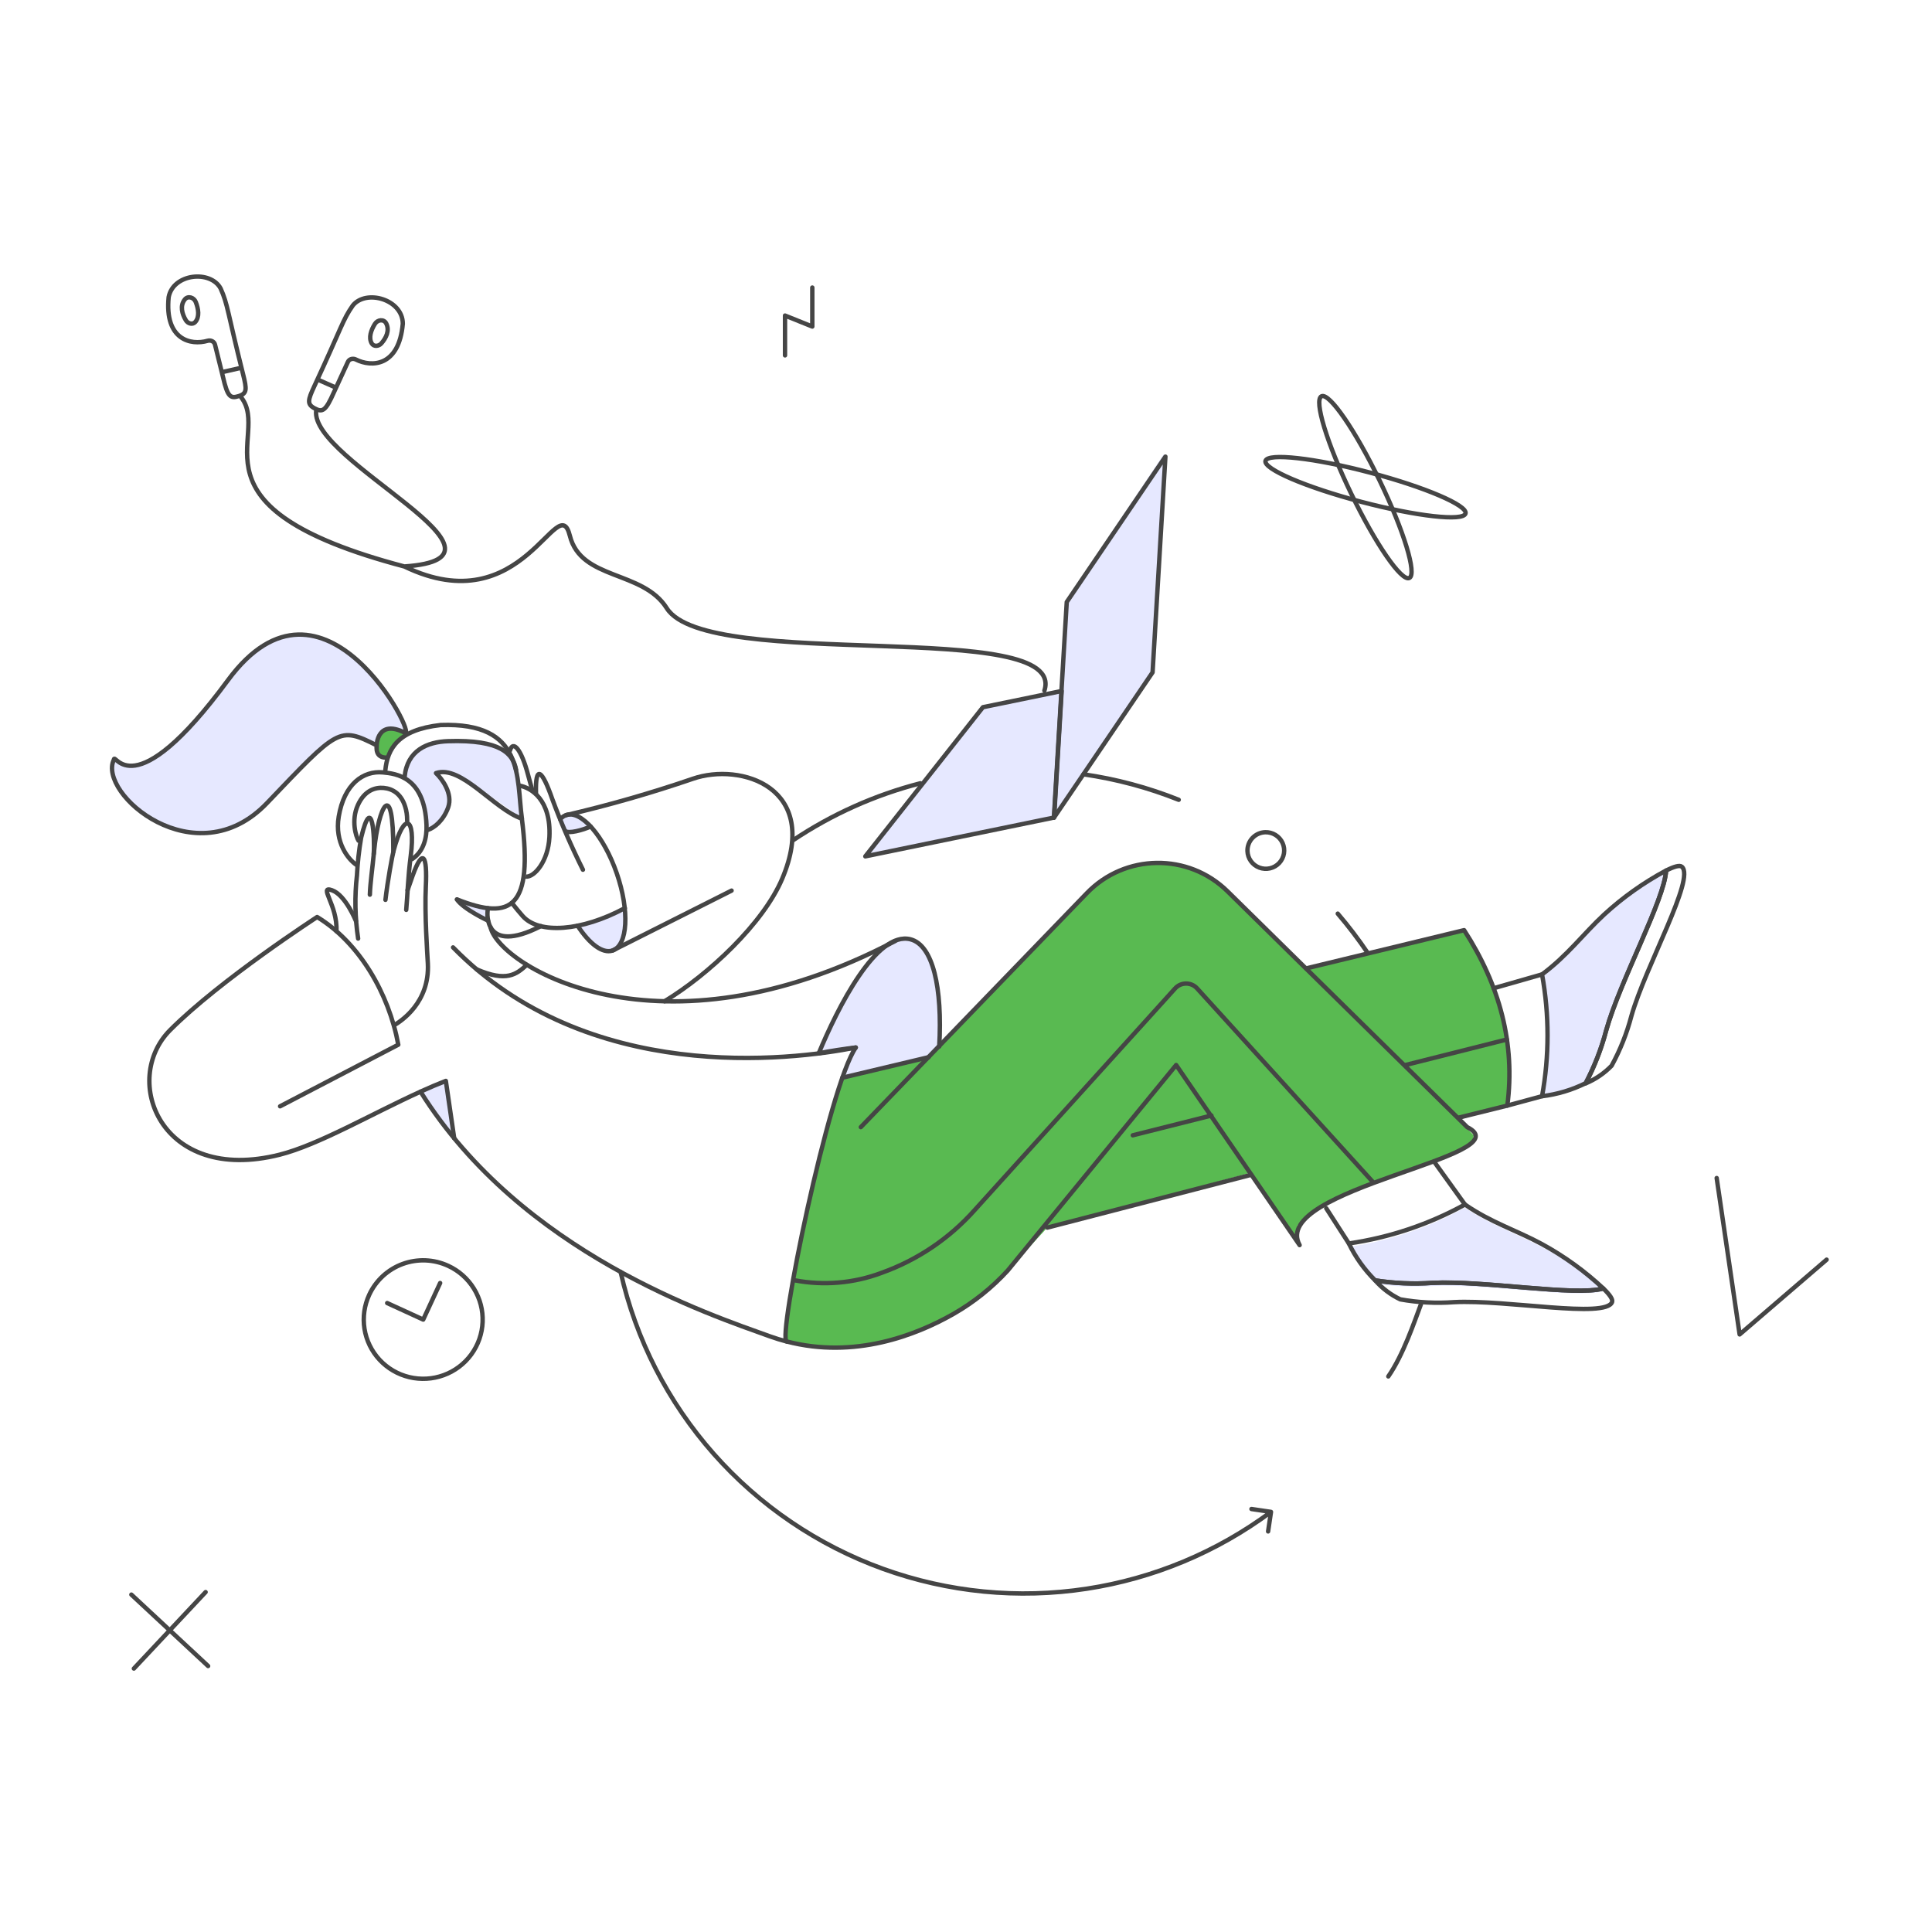 <?xml version="1.0" encoding="UTF-8"?> <svg xmlns="http://www.w3.org/2000/svg" width="440" height="440" viewBox="0 0 440 440" fill="none"><path d="M191.802 245.443L211.488 240.767L238.509 212.974C238.509 212.974 251.5 194.681 264.5 196.474C277.5 198.268 277.5 200.974 297.5 220.474L333.399 211.842C341.567 224.462 345.078 237.73 343.242 251.795L332.135 255.054L335.65 258.555L335.148 260.556L325.606 265.057L312.55 269.559L299.995 275.061L295.476 279.062V283.564L284.93 267.058L238.509 279.585C229.741 289.054 225.531 294.414 217.174 299.191C208.587 304.095 194.615 309.541 179.157 305.511C177.219 305.249 185.543 263.357 191.802 245.443Z" fill="#59BA51"></path><path d="M111.23 206.858C111.007 207.78 110.983 208.739 111.154 209.671C108.514 208.502 106.11 206.866 104.055 204.844C106.385 205.719 108.785 206.393 111.23 206.858Z" fill="#E6E8FF"></path><path d="M186.459 239.894C190.772 229.478 199.628 211.914 207.376 213.929C212.452 215.259 214.666 224.877 213.902 238.337L211.536 240.77L191.84 245.445C192.58 243.039 193.604 240.73 194.894 238.565C192.228 239.057 189.215 239.475 186.459 239.894Z" fill="#E6E8FF"></path><path d="M365.18 294.04C358.735 295.866 338.018 292.259 326.25 292.895C321.901 293.193 317.533 293.017 313.223 292.371C310.749 289.935 308.71 287.096 307.195 283.977C316.468 282.605 325.415 279.573 333.603 275.026C342.461 281.131 353.765 282.901 365.18 294.04Z" fill="#E6E8FF"></path><path d="M351.19 221.911C360.066 215.353 364.899 205.672 379.435 198.267C379.091 204.919 368.977 223.318 365.809 234.607C364.706 238.8 363.131 242.856 361.115 246.698C358 248.242 354.644 249.244 351.19 249.663C352.857 240.487 352.857 231.087 351.19 221.911Z" fill="#E6E8FF"></path><path d="M142.261 206.782C143.444 217.882 137.528 220.124 131.574 210.811C135.315 209.996 138.916 208.638 142.261 206.782Z" fill="#E6E8FF"></path><path d="M134.514 188.23C132.605 189.142 129.476 189.902 128.712 189.37L127.568 186.595C129.399 184.391 132.186 185.731 134.514 188.23Z" fill="#E6E8FF"></path><path d="M94.862 180.168C91.654 176.843 90.702 176.248 95.83 170.211C120.478 164.55 117.557 177.144 118.853 186.444C103.94 175.014 99.345 175.575 99.345 175.575C99.345 175.575 106.664 183.317 97.585 188.471C97.621 186.762 95.362 180.216 94.862 180.168Z" fill="#E6E8FF"></path><path d="M101.536 246.203L103.444 259.242C103.444 259.242 97.758 252.019 95.773 248.638L101.536 246.203Z" fill="#E6E8FF"></path><path d="M51.671 154.868C73.527 125.219 95.236 168.621 91.882 166.79C85.627 163.673 85.545 169.696 85.545 169.696C76.886 165.342 76.837 165.84 60.55 182.86C44.263 199.881 21.917 180.638 25.692 172.963C25.886 170.971 29.815 184.517 51.671 154.868Z" fill="#E6E8FF"></path><path d="M85.737 170.24C86.686 164.693 90.387 165.664 92.622 166.885C87.092 171.879 89.687 171.125 88.043 172.473C86.727 173.552 85.973 171.268 85.737 170.24Z" fill="#59BA51"></path><path d="M262.547 152.511L240.346 185.805L242.873 136.651L265.072 103.355L262.547 152.511Z" fill="#E6E8FF"></path><path d="M240.401 185.75L197.47 194.939L223.983 160.755L241.879 156.923L240.401 185.75Z" fill="#E6E8FF"></path><path d="M262.49 153.128L240.018 186.242L242.945 137.109L265.415 103.994L262.49 153.128Z" stroke="#454545" stroke-linejoin="round"></path><path d="M240.073 186.187L197.069 195.03L223.859 161.061L241.785 157.374L240.073 186.187Z" stroke="#454545" stroke-linejoin="round"></path><path d="M268.443 182.147C261.449 179.352 254.17 177.41 246.765 176.346M180.582 191.384C189.476 185.428 199.294 181.043 209.604 178.384" stroke="#454545" stroke-linecap="round" stroke-linejoin="round"></path><path d="M311.497 217.045C309.395 213.927 307.115 210.931 304.667 208.074" stroke="#454545" stroke-linecap="round" stroke-linejoin="round"></path><path d="M323.598 297.068C322.091 301.069 319.58 308.572 316.181 313.471" stroke="#454545" stroke-linecap="round" stroke-linejoin="round"></path><path d="M140.858 289.802C140.797 289.532 140.966 289.265 141.236 289.204C141.505 289.143 141.773 289.312 141.834 289.582L140.858 289.802ZM162.532 331.093L162.157 331.425L162.157 331.425L162.532 331.093ZM201.075 357.28L200.905 357.751L200.905 357.75L201.075 357.28ZM247.51 361.82L247.586 362.314L247.585 362.314L247.51 361.82ZM289.533 343.829C289.806 343.87 289.995 344.124 289.955 344.397L289.296 348.849C289.256 349.122 289.002 349.311 288.729 349.27C288.455 349.23 288.267 348.976 288.307 348.702L288.892 344.745L284.935 344.16C284.662 344.12 284.473 343.866 284.514 343.592C284.554 343.319 284.808 343.131 285.082 343.171L289.533 343.829ZM141.834 289.582C145.278 304.853 152.525 319.013 162.906 330.762L162.157 331.425C151.664 319.55 144.34 305.237 140.858 289.802L141.834 289.582ZM162.906 330.762C173.29 342.511 186.475 351.469 201.245 356.81L200.905 357.75C185.978 352.352 172.652 343.299 162.157 331.425L162.906 330.762ZM201.245 356.81C216.017 362.151 231.901 363.704 247.434 361.326L247.585 362.314C231.888 364.718 215.834 363.149 200.905 357.751L201.245 356.81ZM247.434 361.326C262.568 359.007 276.895 353.029 289.162 343.922L289.758 344.725C277.36 353.929 262.881 359.971 247.586 362.314L247.434 361.326Z" fill="#454545"></path><path d="M72.007 93.499C70.5 105.003 121.722 127.011 92.094 129.011M92.094 129.011C119.211 142.13 127.058 111.103 129.781 122.009C132.326 132.2 146.353 129.812 151.853 138.515C161.123 153.192 243.316 140.524 237.854 157.288M92.094 129.011C40.871 115.507 61.963 99.501 54.932 90.498" stroke="#454545" stroke-linecap="round" stroke-linejoin="round"></path><path d="M184.997 65.49V74.368L178.782 71.867V80.933" stroke="#454545" stroke-linecap="round" stroke-linejoin="round"></path><path d="M238.519 279.58L284.931 267.558M297.486 220.542L333.441 211.837C341.605 224.458 345.116 237.726 343.284 251.791L332.136 254.554" stroke="#454545" stroke-linecap="round" stroke-linejoin="round"></path><path d="M191.841 245.442L211.498 240.767" stroke="#454545" stroke-linecap="round" stroke-linejoin="round"></path><path d="M181.039 291.592C187.65 292.84 194.478 292.248 200.773 289.881C208.943 286.96 216.24 282.035 221.993 275.561L267.618 225.112C268.96 223.629 271.289 223.626 272.634 225.107L312.551 269.059" stroke="#454545" stroke-linecap="round" stroke-linejoin="round"></path><path d="M343.175 236.737L320.083 242.549M257.985 258.557L275.891 254.053" stroke="#454545" stroke-linecap="round" stroke-linejoin="round"></path><path d="M118.864 186.556C121.385 206.591 116.612 209.822 104.094 204.842" stroke="#454545" stroke-linecap="round" stroke-linejoin="round"></path><path d="M196.045 256.695L247.517 203.41C256.231 194.388 270.63 194.205 279.571 203.002L334.144 256.695C347.33 263.253 288.88 270.699 295.979 283.564L267.858 242.55L229.506 289.35C225.944 293.243 221.799 296.564 217.217 299.195C208.612 304.113 194.633 309.544 179.162 305.515" stroke="#454545" stroke-linecap="round" stroke-linejoin="round"></path><path d="M123.178 210.925C109.895 217.727 111.04 207.542 111.04 207.542L111.12 206.833" stroke="#454545" stroke-linecap="round" stroke-linejoin="round"></path><path d="M111.727 211.191C113.635 219.933 150.162 242.553 203.865 214.308" stroke="#454545" stroke-linecap="round" stroke-linejoin="round"></path><path d="M213.903 238.334C214.666 224.876 212.454 215.254 207.376 213.926C199.631 211.903 190.772 229.473 186.46 239.891C189.017 239.359 192.146 238.902 194.896 238.56" stroke="#454545" stroke-linecap="round" stroke-linejoin="round"></path><path d="M365.145 293.436C366.608 294.846 367.369 295.93 367.138 296.539C365.692 300.339 343.128 295.936 331.118 296.558C327.035 296.859 322.93 296.644 318.901 295.92C316.725 294.88 314.783 293.411 313.194 291.602C317.498 292.288 321.867 292.477 326.215 292.166C337.989 291.571 358.694 295.242 365.145 293.436Z" stroke="#454545" stroke-linecap="round" stroke-linejoin="round"></path><path d="M333.629 274.322C339.508 278.402 345.394 280.203 351.15 283.327C356.225 286.096 360.927 289.492 365.145 293.437C358.695 295.242 337.99 291.59 326.219 292.167C321.869 292.455 317.502 292.265 313.194 291.602C310.728 289.158 308.698 286.313 307.192 283.189C316.47 281.848 325.426 278.843 333.629 274.322Z" stroke="#454545" stroke-linecap="round" stroke-linejoin="round"></path><path d="M307.197 283.19L302.04 275.177" stroke="#454545" stroke-linecap="round" stroke-linejoin="round"></path><path d="M333.63 274.322L326.611 264.557" stroke="#454545" stroke-linecap="round" stroke-linejoin="round"></path><path d="M379.441 198.267C381.235 197.353 382.533 196.974 383.029 197.393C386.154 200.02 374.821 219.868 371.541 231.376C370.508 235.321 368.996 239.126 367.037 242.706C365.362 244.436 363.349 245.807 361.122 246.735C363.138 242.894 364.713 238.838 365.816 234.645C368.958 223.311 379.092 204.919 379.441 198.267Z" stroke="#454545" stroke-linecap="round" stroke-linejoin="round"></path><path d="M351.191 221.91C356.954 217.653 360.584 212.677 365.352 208.264C369.607 204.354 374.338 200.993 379.436 198.26C379.092 204.913 368.99 223.315 365.81 234.601C364.708 238.794 363.134 242.849 361.116 246.691C358.001 248.235 354.644 249.238 351.191 249.656C352.858 240.482 352.858 231.084 351.191 221.91Z" stroke="#454545" stroke-linecap="round" stroke-linejoin="round"></path><path d="M351.152 249.661L343.29 251.79" stroke="#454545" stroke-linecap="round" stroke-linejoin="round"></path><path d="M351.19 221.911L340.161 225.066" stroke="#454545" stroke-linecap="round" stroke-linejoin="round"></path><path d="M84.095 294.861C82.97 297.282 82.592 299.981 83.006 302.616C83.422 305.251 84.613 307.704 86.427 309.666C88.243 311.627 90.601 313.007 93.204 313.634C95.808 314.26 98.539 314.104 101.052 313.183C103.565 312.265 105.751 310.623 107.328 308.468C108.904 306.311 109.804 303.738 109.913 301.073C110.023 298.409 109.336 295.772 107.94 293.495C106.544 291.218 104.501 289.405 102.071 288.285C100.458 287.539 98.712 287.117 96.934 287.043C95.157 286.971 93.383 287.247 91.712 287.857C90.043 288.469 88.51 289.401 87.202 290.604C85.897 291.806 84.84 293.253 84.095 294.861Z" stroke="#454545" stroke-linecap="round" stroke-linejoin="round"></path><path d="M100.239 292.2L96.385 300.525L88.179 296.762" stroke="#454545" stroke-linecap="round" stroke-linejoin="round"></path><path d="M127.567 186.594C127.919 186.164 128.381 185.836 128.903 185.644C132.318 184.405 137.529 190.395 140.467 198.912C143.406 207.429 142.982 215.282 139.513 216.474C137.219 217.262 134.208 214.916 131.537 210.81" stroke="#454545" stroke-linecap="round" stroke-linejoin="round"></path><path d="M128.903 185.644C138.67 183.375 148.314 180.609 157.795 177.357C168.71 173.592 186.957 179.296 178.139 200.129C173.826 210.316 161.346 221.986 151.345 228.03" stroke="#454545" stroke-linecap="round" stroke-linejoin="round"></path><path d="M139.514 216.475L166.613 202.828" stroke="#454545" stroke-linecap="round" stroke-linejoin="round"></path><path d="M116.574 205.641C117.414 206.705 118.247 207.738 119.055 208.642C122.769 212.809 132.491 212.101 142.3 206.817" stroke="#454545" stroke-linecap="round" stroke-linejoin="round"></path><path d="M128.789 189.294C129.552 189.864 132.605 189.104 134.514 188.23" stroke="#454545" stroke-linecap="round" stroke-linejoin="round"></path><path d="M122.071 180.741C121.881 174.051 123.425 175.197 125.812 182.071C127.838 187.527 130.157 192.869 132.758 198.077" stroke="#454545" stroke-linecap="round" stroke-linejoin="round"></path><path d="M116.154 170.896C116.803 168.539 118.707 170.518 120.276 176.522C120.504 177.396 121.145 179.689 121.145 179.689" stroke="#454545" stroke-linecap="round" stroke-linejoin="round"></path><path d="M118.195 178.901C121.011 179.341 125.54 182.224 125.126 190.626C124.855 196.127 121.707 199.843 119.707 199.65" stroke="#454545"></path><path d="M63.789 251.953L90.706 237.926C88.568 226.254 81.813 214.66 72.225 208.844C72.225 208.844 50.167 223.141 38.752 234.581C27.479 245.876 36.542 269.811 63.676 262.976C72.629 260.707 84.497 253.735 95.773 248.621C118.856 285.434 161.875 299.469 175.319 304.336C176.611 304.802 177.896 305.192 179.172 305.525C176.92 305.221 188.83 247.239 194.898 238.572C179.861 241.537 133.793 247.087 103.182 215.764" stroke="#454545" stroke-linecap="round" stroke-linejoin="round"></path><path d="M87.752 175.46C88.237 170.482 90.672 166.194 100.363 165.119C119.599 164.464 117.568 177.143 118.864 186.443C112.614 184.393 105.038 174.114 99.297 176.072C100.684 177.378 103.179 180.768 102.069 183.877C100.96 186.986 98.752 188.582 97.538 188.967" stroke="#454545" stroke-linecap="round" stroke-linejoin="round"></path><path d="M92.154 176.889C92.736 170.916 97.278 168.959 102.023 168.797C114.173 168.383 116.874 171.738 117.534 175.319" stroke="#454545" stroke-linecap="round" stroke-linejoin="round"></path><path d="M119.971 219.742C117.643 221.871 115.391 223.744 108.559 220.769" stroke="#454545" stroke-linecap="round" stroke-linejoin="round"></path><path d="M104.055 204.843C105.62 207.123 111.154 209.67 111.154 209.67" stroke="#454545" stroke-linecap="round" stroke-linejoin="round"></path><path d="M300.968 90.251C299.177 91.083 302.203 101.019 307.735 112.45C313.267 123.882 319.168 132.461 320.96 131.629C322.751 130.796 319.724 120.86 314.192 109.427C308.659 97.994 302.759 89.418 300.968 90.251Z" stroke="#454545" stroke-linecap="round" stroke-linejoin="round"></path><path d="M288.21 104.953C287.677 106.788 297.409 110.972 310.007 114.284C322.606 117.595 333.23 118.788 333.763 116.953C334.296 115.119 324.559 110.948 311.967 107.621C299.375 104.293 288.744 103.119 288.21 104.953Z" stroke="#454545" stroke-linecap="round" stroke-linejoin="round"></path><path d="M416 286.878L396.19 303.908L390.961 268.288" stroke="#454545" stroke-linecap="round" stroke-linejoin="round"></path><path d="M284.102 193.83C284.128 194.653 284.399 195.451 284.88 196.121C285.361 196.791 286.032 197.304 286.806 197.595C287.58 197.886 288.423 197.941 289.229 197.755C290.035 197.568 290.767 197.148 291.333 196.546C291.898 195.945 292.273 195.19 292.408 194.378C292.543 193.565 292.433 192.73 292.092 191.979C291.75 191.229 291.193 190.596 290.491 190.161C289.788 189.725 288.972 189.507 288.145 189.534C287.597 189.552 287.057 189.677 286.556 189.902C286.056 190.128 285.606 190.449 285.23 190.848C284.855 191.247 284.562 191.715 284.368 192.227C284.175 192.738 284.084 193.283 284.102 193.83Z" stroke="#454545" stroke-linecap="round" stroke-linejoin="round"></path><path d="M46.827 362.59L30.49 380" stroke="#454545" stroke-linecap="round" stroke-linejoin="round"></path><path d="M29.918 363.16L47.399 379.429" stroke="#454545" stroke-linecap="round" stroke-linejoin="round"></path><path d="M95.772 248.612C97.718 247.73 99.644 246.903 101.537 246.165L103.445 259.242" stroke="#454545" stroke-linecap="round" stroke-linejoin="round"></path><path d="M85.787 169.742C77.128 165.389 77.079 165.887 60.792 182.907C44.505 199.928 22.159 180.685 25.934 173.009C26.128 171.018 30.057 184.563 51.913 154.914C73.769 125.266 95.478 168.668 92.124 166.837C85.868 163.72 85.787 169.742 85.787 169.742ZM85.787 169.742C85.642 171.236 85.996 172.778 88.544 172.521" stroke="#454545"></path><path d="M76.042 89.351C74.125 93.719 73.407 93.934 71.645 92.994C69.882 92.053 70.104 91.136 71.587 87.947C77.887 74.389 78.021 72.888 80.353 69.566C83.4 65.803 91.722 68.183 91.736 73.73C90.862 83.521 84.633 83.69 81.035 81.871C80.385 81.543 79.54 81.749 79.237 82.409L76.042 89.351Z" stroke="#454545"></path><path d="M72.249 86.403L76.629 88.332" stroke="#454545"></path><path d="M84.651 78.198C83.892 76.883 84.515 75.15 85.388 73.757C85.997 72.787 87.416 72.623 87.946 73.638C88.796 75.268 87.925 76.99 86.85 78.206C86.238 78.897 85.111 78.998 84.651 78.198Z" stroke="#454545"></path><path d="M50.781 85.837C51.838 90.461 52.497 90.803 54.383 90.207C56.27 89.61 56.223 88.672 55.37 85.28C51.748 70.862 51.895 69.369 50.241 65.692C47.973 61.452 39.445 62.254 38.409 67.679C37.453 77.4 43.455 78.72 47.289 77.61C47.99 77.407 48.785 77.767 48.96 78.474L50.781 85.837Z" stroke="#454545"></path><path d="M55.037 83.737L50.392 84.793" stroke="#454545"></path><path d="M44.476 73.329C45.491 72.172 45.193 70.329 44.583 68.784C44.165 67.724 42.809 67.301 42.094 68.19C40.925 69.642 41.473 71.52 42.317 72.926C42.789 73.713 43.87 74.02 44.476 73.329Z" stroke="#454545"></path><path d="M81.065 209.763C81.065 209.763 78.699 203.867 75.642 202.761C72.36 201.581 76.932 206.106 76.621 212.074" stroke="#454545" stroke-linecap="round" stroke-linejoin="round"></path><path d="M85.111 194.481C85.379 191.098 84.82 180.182 82.249 190.756C81.759 193.598 81.441 196.466 81.295 199.346C80.748 204.139 80.839 208.982 81.562 213.751" stroke="#454545" stroke-linecap="round" stroke-linejoin="round"></path><path d="M92.819 202.729C92.971 202.311 93.887 199.728 94.002 199.346C96.292 193.074 97.332 194.708 96.979 201.969C96.681 208.091 97.312 217.024 97.437 219.419C97.899 228.354 91.274 232.584 89.829 233.449" stroke="#454545" stroke-linecap="round" stroke-linejoin="round"></path><path d="M87.782 204.934C88.278 200.638 89.317 194.93 89.653 193.682C92.045 184.689 94.686 185.965 93.545 194.898C92.895 199.992 92.82 203.831 92.515 207.216" stroke="#454545" stroke-linecap="round" stroke-linejoin="round"></path><path d="M89.577 193.948C89.615 176.542 86.162 183.873 85.226 193.568C84.8 197.939 84.31 201.171 84.234 203.755" stroke="#454545" stroke-linecap="round" stroke-linejoin="round"></path><path d="M81.654 191.455C81.069 190.561 79.934 186.866 81.482 183.398C83.031 179.929 85.548 179.268 87.416 179.448C89.364 179.636 91.628 180.759 92.478 184.459C92.715 185.487 92.733 186.494 92.736 186.997" stroke="#454545" stroke-linecap="round"></path><path d="M81.122 196.931C79.386 195.758 76.16 191.929 77.141 185.994C78.368 178.575 82.706 175.476 87.204 175.91C90.112 176.191 96.7 176.827 97.134 187.924C97.242 190.666 96.552 193.898 93.86 195.648" stroke="#454545" stroke-linecap="round"></path></svg> 